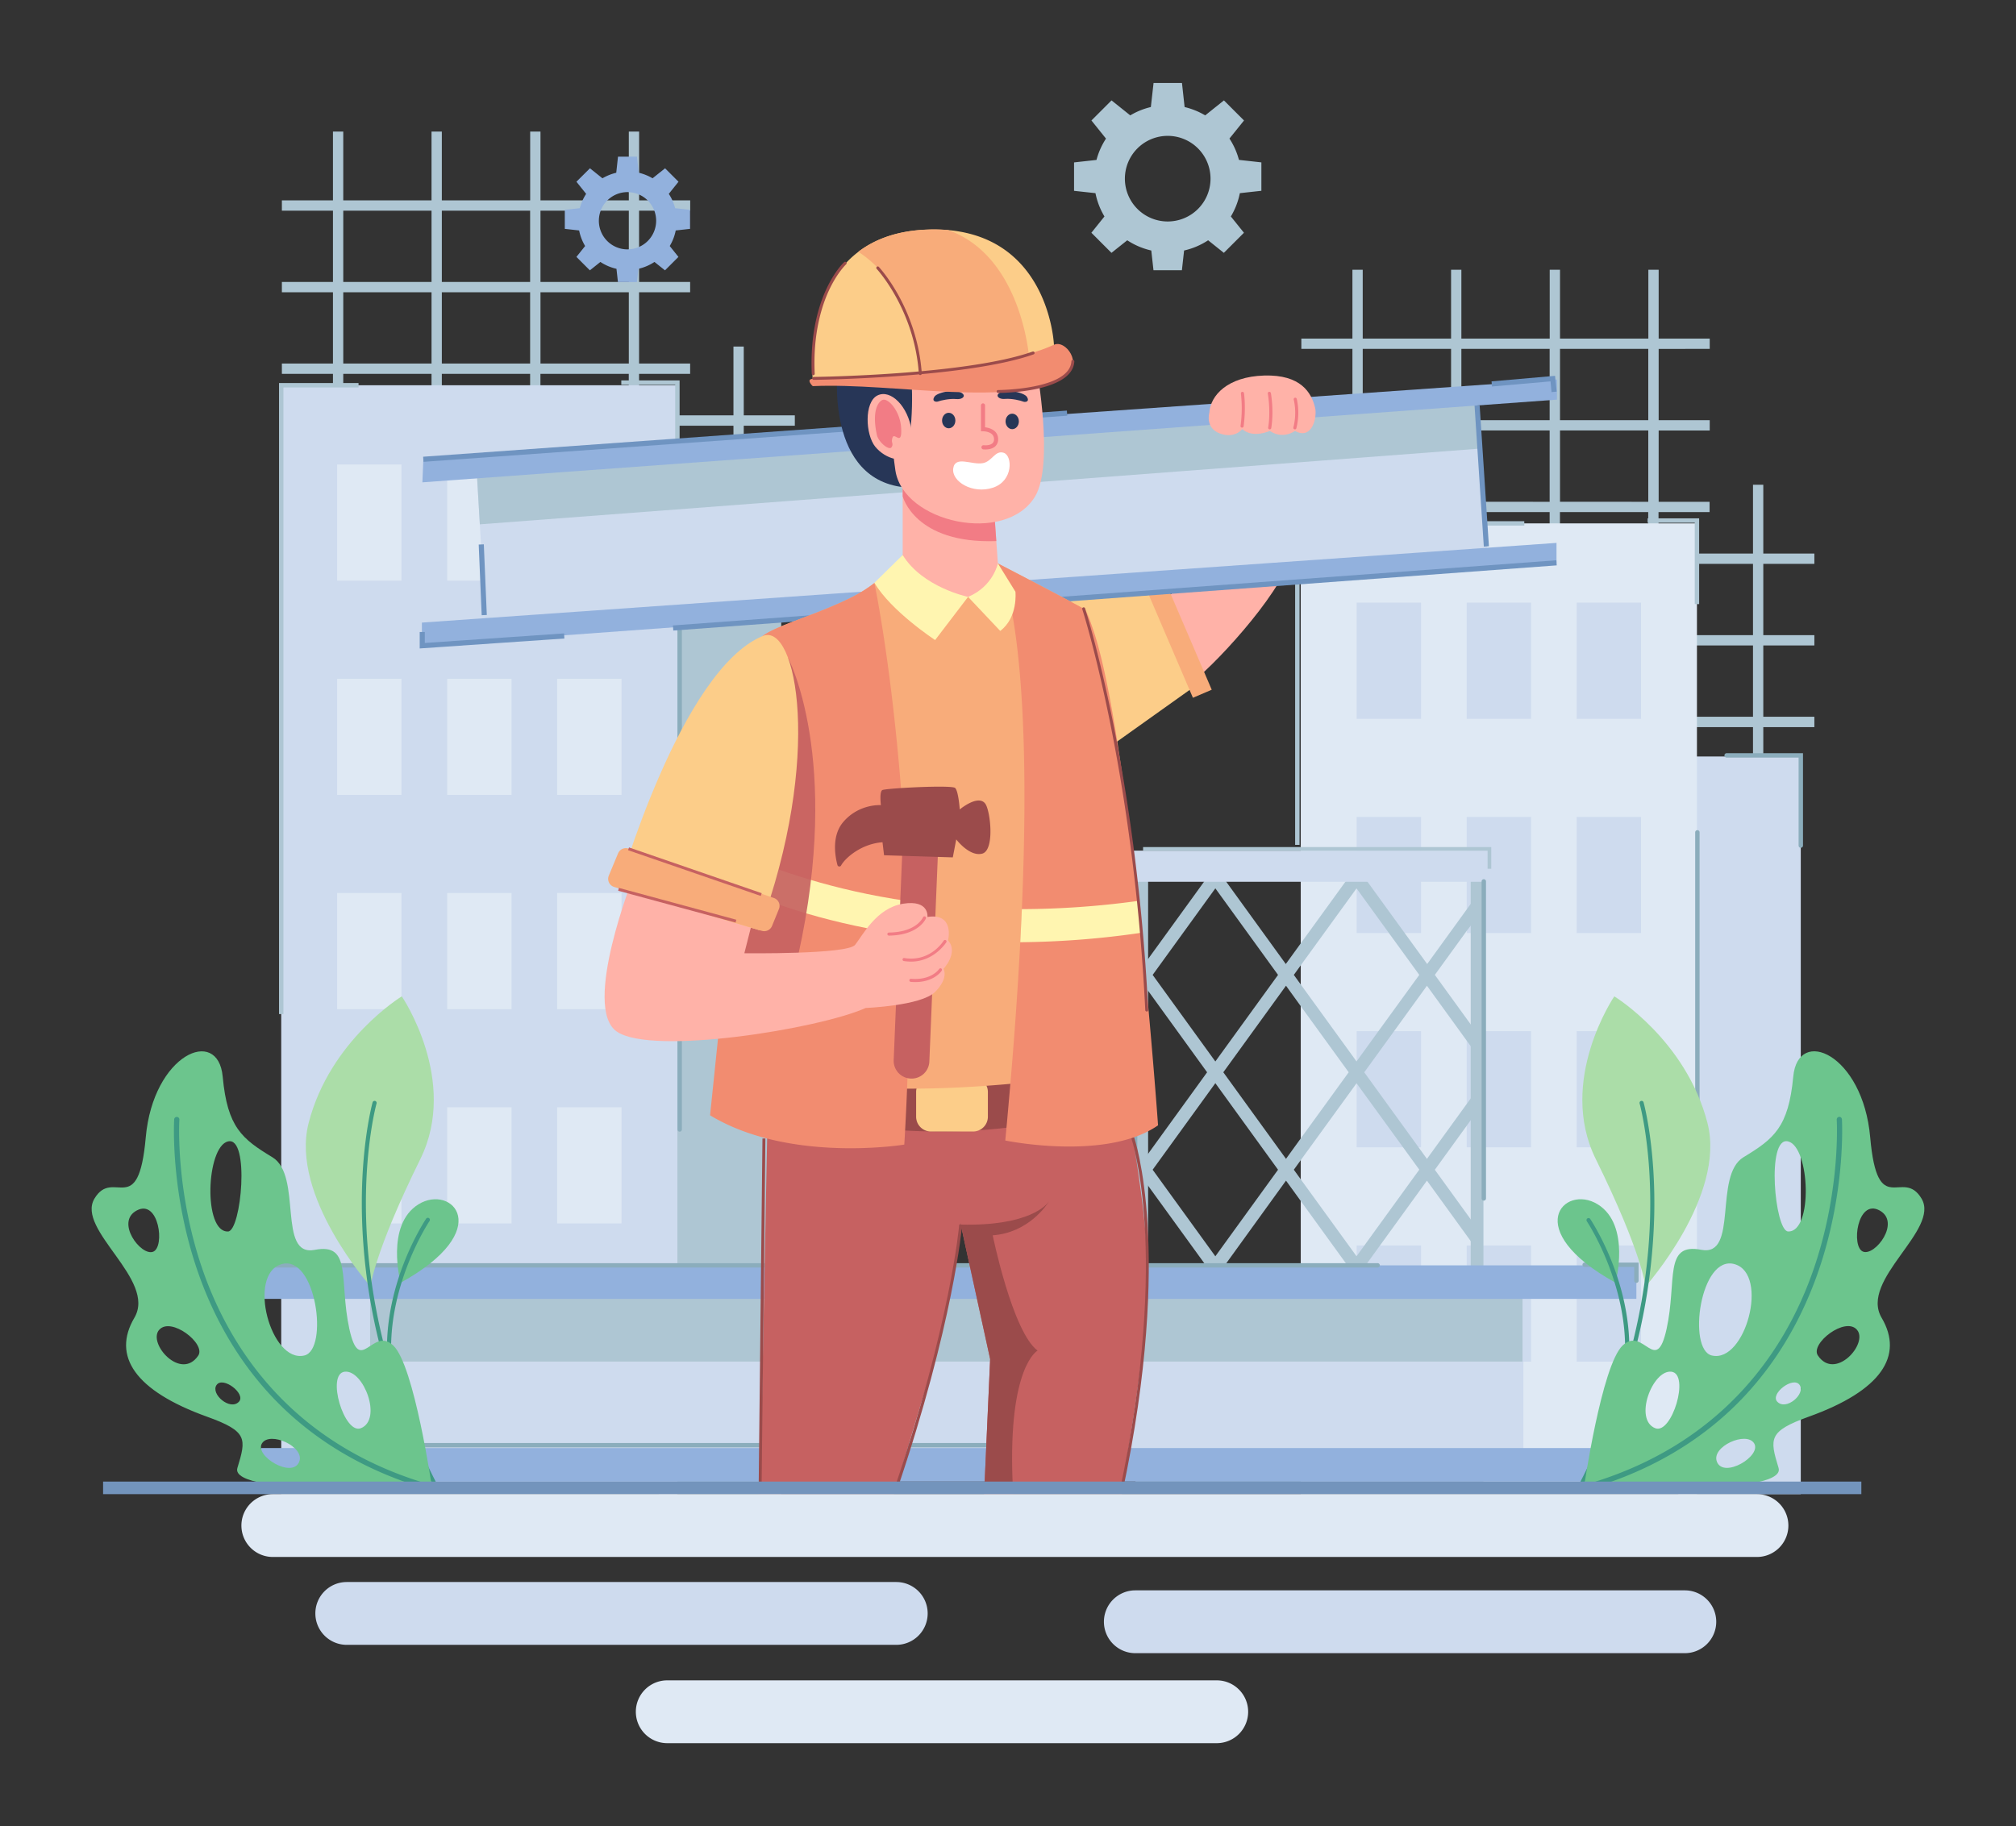 <?xml version="1.0" encoding="utf-8"?>
<svg xmlns="http://www.w3.org/2000/svg" data-name="Layer 1" height="2499.915" id="Layer_1" viewBox="120.492 250.068 2759.022 2499.915" width="2759.021">
  <rect x="120.492" y="250.068" width="2759.022" height="2499.915" fill="#333333" stroke="none"/>
  <defs>
    <style>.cls-1{fill:#aec6d3}.cls-2{fill:#cedbee}.cls-3{fill:#dfe9f4}.cls-4{fill:#92b1dd}.cls-5{fill:#8badbc}.cls-6{fill:#ffb2a8}.cls-7{fill:#fccd89}.cls-8{fill:#f8ac7a}.cls-9{fill:#6f94c1}.cls-10{fill:#f27c85}.cls-11{fill:#c66161}.cls-12{fill:#9b4b4b}.cls-13{fill:#f28c70}.cls-14{fill:#fff5b0}.cls-16{fill:#273657}.cls-18{fill:#abdda8}.cls-19{fill:#3e9a83}.cls-20{fill:#6cc58d}</style>
  </defs>
  <g id="Object">
    <path class="cls-1" d="M2533.67 1021.95v97.6h69.9v14.1h-69.9v97.6h69.9v14.2h-69.9v40.2h-14.1v-40.2h-120.8v-14.2h120.8v-97.6h-120.8v-14.1h120.8v-97.6h-120.8v-14.1h120.8v-94.2h14.1v94.2h69.9v14.1h-69.9z"/>
    <path class="cls-2" d="M2417.37 1285.65h167.6v1009.8h-167.6z"/>
    <path class="cls-1" d="M2460.37 727.65v-14.1h-69.9v-94.2h-14.1v94.2h-120.9v-94.2h-14.1v94.2h-120.9v-94.2h-14.1v94.2h-120.9v-94.2h-14.1v94.2h-69.9v14.1h69.9v97.6h-69.9v14.1h69.9V937h-69.9v14.1h69.9v40.2h14.1v-40.2h120.9v40.2h14.1v-40.2h120.8v40.2h14.1v-40.2h120.8v40.2h14.1v-40.2h69.9V937h-69.7v-97.6h69.9v-14.1h-69.9v-97.6Zm-474.9 0h120.9v97.6h-120.9Zm0 209.3v-97.6h120.9V937Zm135-209.3h120.8v97.6h-120.8Zm0 209.3v-97.6h120.8V937Zm135-209.3h120.8v97.6h-120.8Zm0 209.3v-97.6h120.8V937Z"/>
    <path class="cls-3" d="M1900.67 966.55h542.2v1328.8h-542.2z"/>
    <path class="cls-2" d="M1977.17 1075.05h88.1v159h-88.1zM2127.77 1075.05h88.1v159h-88.1zM2278.27 1075.05h88.1v159h-88.1zM1977.17 1368.35h88.1v159h-88.1zM2127.77 1368.35h88.1v159h-88.1zM2278.27 1368.35h88.1v159h-88.1zM1977.17 1661.65h88.1v159h-88.1zM2127.77 1661.65h88.1v159h-88.1zM2278.27 1661.65h88.1v159h-88.1zM1977.17 1955.05h88.1v159h-88.1zM2127.77 1955.05h88.1v159h-88.1zM2278.27 1955.05h88.1v159h-88.1z"/>
    <path class="cls-1" d="M1138.37 832.85v97.6h69.9v14.1h-69.9v97.6h69.9v14.1h-69.9v40.2h-14.1v-40.2h-120.8v-14.1h120.8v-97.6h-120.8v-14.1h120.8v-97.6h-120.8v-14.2h120.8v-94.2h14.1v94.2h69.9v14.2h-69.9zM1022.07 1096.45h167.6v1198.9h-167.6zM995.17 538.45h69.9v-14.1h-69.9v-94.2h-14.1v94.2h-120.9v-94.2h-14.1v94.2h-120.9v-94.2h-14.1v94.2h-120.8v-94.2h-14.1v94.2h-69.9v14.1h69.9v97.6h-69.9v14.1h69.9v97.6h-69.9v14.1h69.9v40.2h14.1v-40.2h120.8v40.2h14.1v-40.2H846v40.2h14.1v-40.2H981v40.2h14.1v-40.2h69.9v-14.1h-69.9v-97.6h69.9v-14.1h-69.9v-97.6Zm-404.9 0h120.8v97.6h-120.8Zm0 209.3v-97.6h120.8v97.6Zm134.9-209.3H846v97.6H725.17Zm0 209.3v-97.6H846v97.6Zm135-209.3h120.9v97.6h-120.9Zm0 209.3v-97.6h120.9v97.6Z"/>
    <path class="cls-2" d="M505.37 777.45h542.2v1518h-542.2z"/>
    <path class="cls-3" d="M581.87 885.95h88.1v159h-88.1zM732.47 885.95h88.1v159h-88.1zM882.97 885.95h88.1v159h-88.1zM581.87 1179.25h88.1v159h-88.1zM732.47 1179.25h88.1v159h-88.1zM882.97 1179.25h88.1v159h-88.1zM581.87 1472.55h88.1v159h-88.1zM732.47 1472.55h88.1v159h-88.1zM882.97 1472.55h88.1v159h-88.1zM581.87 1765.85h88.1v159h-88.1zM732.47 1765.85h88.1v159h-88.1zM882.97 1765.85h88.1v159h-88.1z"/>
    <path class="cls-1" d="m1934.77 2028.15-34.1 47.1v29.8l55.7-76.9Zm198.5-510.9 8.7-12v-29.8l-8.7 12-5.5 7.6-54.1 74.7-30.7-42.3-50.9-70.2-4.3-5.9 4.7-6.5 6.4-8.9h-21.6l-.2.3-.2.2-.4-.5h-21.6l6.4 8.9 4.7 6.5-4.3 5.9-61.3 84.6-20.2 27.9-81.5-112.6-4.3-5.9 4.7-6.5 6.4-8.9h-21.6l-.4.5-.4-.5h-21.6l6.4 8.9 4.7 6.5-4.3 5.9-77 106.3-4.6 6.3-4.1-5.7v41.1l4.1-5.7 4.6 6.3 81.2 112.2-81.2 112.2-4.6 6.3-4.1-5.7V1872l4.1-5.7 4.6 6.3 79.5 109.7 1.8 2.5-20.7 28.6-10.7 14.8-49.8 68.7-4.6 6.3-4.1-5.7v41.1l4.1-5.7 4.6 6.3 67.4 93.1 13.8 19.1-2.8 3.8-3.7 5.2-6.4 8.9h21.6l2.2-3 2.2 3h21.6l-6.4-8.9-3.7-5.2-2.8-3.8 13.8-19.1 72-99.4 20.2 28 51.7 71.4 13.8 19.1-2.8 3.8-3.7 5.2-6.4 8.9h21.6l2.2-3 2.2 3h21.6l-6.4-8.9-3.7-5.2-2.8-3.8 13.8-19.1 72-99.4 59.6 82.3 8.7 12v-29.8l-8.7-12-48.8-67.4 3-4.1 40.3-55.7 5.5-7.6 8.7-12v-29.7l-3.2 4.4-5.5 7.6-5.3 7.2-.3.4-54.1 74.7-8.4-11.5-46-63.5-10.7-14.8-20.7-28.6 1.8-2.5 19.7-27.2 64.3-88.8 59.6 82.3 4.7 6.5 4 5.5v-29.8l-8.7-12-48.8-67.4 43.3-59.8 5.5-7.6 8.7-12v-29.8l-8.7 12-5.5 7.6-54.1 74.7-11.4-15.8-74.4-102.7 40.8-56.3 45-62.2 54.1 74.7 5.5 7.6 8.7 12V1664l-1.7-2.3-7-9.7-48.8-67.4 43.3-59.8Zm-232.6 110.2 65.6 90.5-65.6 90.5-20.2 28-85.8-118.5 85.8-118.5Zm-202.7-42.8 85.8-118.5 85.8 118.5-85.8 118.5Zm0 266.7 85.8-118.5 85.8 118.5-85.8 118.5Zm182.5 14.9 20.2 27.9 63.8 88.1 1.8 2.5-20.7 28.6-10.7 14.8-34.1 47.1-20.2 27.9-54.3-75-10.7-14.8-20.7-28.6 1.8-2.5Zm-93.6 366.1-3 4.2-3-4.2-82.8-114.3 3-4.1 62.2-85.9 10.7-14.8 9.9-13.7 9.9 13.7 10.7 14.8 62.2 85.9 3 4.1Zm210.8-204.2 62.2 85.9 3 4.1-82.8 114.3-3 4.2-3-4.2-73.3-101.3-9.4-13 3-4.1 6.5-9 55.7-76.9 10.7-14.8 9.9-13.7.2.2 9.8 13.5Zm43-207.5 22.2 30.6-75.1 103.7-10.6 14.6-.2.2-76.4-105.4-9.4-13 9.4-13L1977 1733l.2.2Zm-33.7-159-29.8 41.2-.2.2-76.4-105.4-9.4-13 9.4-13 76.4-105.4.2.2 44.2 61 41.5 57.2Zm-72.2 366.5-34.1 47.1v29.8l55.7-76.9Z"/>
    <path class="cls-1" d="M1674.47 1427v851.3h476.2V1427Zm458.8 833.5h-441.5v-815.7h441.5Z"/>
    <path class="cls-2" d="M1635.57 1414.55h554v42.6h-554zM626.97 2013.25h1578.4v242H626.97z"/>
    <path class="cls-1" d="M626.97 2013.25h1577.2v100.7H626.97z"/>
    <path class="cls-4" d="M477.87 1982.25h1882.1v45.9H477.87zM477.87 2232.35h1882.1v45.9H477.87z"/>
    <path class="cls-5" d="M2005.87 1985.25h-1528a3 3 0 1 1 0-6h1528a3 3 0 0 1 0 6ZM1479.27 2231.45h-955.2a3 3 0 0 1 0-6h955.2a3 3 0 0 1 3 3 3 3 0 0 1-3 3ZM2360 2006.25a3 3 0 0 1-3-3v-18.8h-67.8a3 3 0 0 1 0-6h73.8v24.8a3 3 0 0 1-3 3Z"/>
    <path class="cls-1" d="M2161.37 1439.35h-5v-24.7h-471.5v-5h476.5v29.7z"/>
    <path class="cls-5" d="M2151.17 1893.65a3 3 0 0 1-3-3v-434a3 3 0 0 1 6 0v434a3 3 0 0 1-3 3ZM1674 1983.05a3 3 0 0 1-3-3v-318.7a3 3 0 0 1 6 0v318.7a3 3 0 0 1-3 3Z"/>
    <path class="cls-1" d="M1898.97 1406.65h-6v-443.1h313.6v6h-307.6v437.1zM2445.87 1077.05h-6v-111.4h-64.5v-6h70.5v117.4z"/>
    <path class="cls-5" d="M2585 1410.65a3 3 0 0 1-3-3v-120.5h-98.5a3 3 0 0 1 0-6H2588v126.5a3.08 3.08 0 0 1-3 3ZM2443.47 1772a3 3 0 0 1-3-3v-379.5a3 3 0 0 1 6 0V1769a3 3 0 0 1-3 3ZM1050.67 1799.25a3 3 0 0 1-3-3v-701a3 3 0 0 1 6 0v701a3 3 0 0 1-3 3Z"/>
    <path class="cls-1" d="M508.37 1638.25h-6v-863.8h108.8v6h-102.8v857.8zM1050.57 991.75h-6v-214.9h-73.8v-6h79.8v220.9zM1846.77 511.25v-38.9l-30.7-3.4a99.86 99.86 0 0 0-13-29.2L1823 415l-27.5-27.5-25.6 20.5a102.42 102.42 0 0 0-28.2-11.4l-3.6-32.9h-38.9l-3.7 32.9a99.41 99.41 0 0 0-28.2 11.4l-25.6-20.5-27.5 27.5 19.9 24.8a101 101 0 0 0-13 29.2l-30.7 3.4v38.9l29.3 3.2a100.29 100.29 0 0 0 12.3 31.9l-17.9 22.3 27.5 27.5 21.6-17.2a100.37 100.37 0 0 0 32.9 14l3 27h38.9l3-27a100.37 100.37 0 0 0 32.9-14l21.5 17.2 27.5-27.5-17.9-22.3a100.29 100.29 0 0 0 12.3-31.9Zm-128.2 42a58.6 58.6 0 1 1 58.6-58.6 58.55 58.55 0 0 1-58.6 58.6Z"/>
    <path class="cls-4" d="M1044.47 535.05a64.67 64.67 0 0 0-3.8-10.7 59.16 59.16 0 0 0-4.9-8.9l13.3-16.6-18.4-18.4-17.1 13.7a67.79 67.79 0 0 0-18.4-7.5c-.2 0-.3-.1-.5-.1l-2.4-22h-26l-2.4 22a69.33 69.33 0 0 0-18.9 7.6l-17.1-13.7-18.5 18.4 13.3 16.6a69.59 69.59 0 0 0-4.9 8.9 64.67 64.67 0 0 0-3.8 10.7l-20.5 2.3v26l19.6 2.2a66.92 66.92 0 0 0 8.2 21.3l-11.9 14.9 18.4 18.4 14.4-11.5a66.29 66.29 0 0 0 22 9.4l2 18.1h26l2-18.1c.3-.1.6-.1.9-.2a66.41 66.41 0 0 0 21.1-9.2l14.4 11.5 18.4-18.4-11.9-14.9a66.39 66.39 0 0 0 8.2-21.3l19.6-2.2v-26Zm-26 17.2a39.11 39.11 0 0 1-37.4 39.1c-.6 0-1.2.1-1.8.1a39.14 39.14 0 0 1-39.2-39.2 39.72 39.72 0 0 1 2.5-13.8 38.34 38.34 0 0 1 9.2-14.1 39 39 0 0 1 27.5-11.3 10.87 10.87 0 0 1 1.8.1 38.85 38.85 0 0 1 14.1 3.3 37.29 37.29 0 0 1 11.6 7.9 40.06 40.06 0 0 1 9.2 14.1 39.3 39.3 0 0 1 2.5 13.8Z"/>
    <path class="cls-6" d="M1928.77 820.15s-21.7 158.1-51.6 215.4c-32.5 62.3-125.5 156.9-139.6 156.8-2.6 0-50.4-94.5-50.4-94.5s107.9-102.2 113.6-114.6 64.9-163.1 64.9-163.1Z"/>
    <path class="cls-7" d="m1548.17 1058.25 157.2 5.4 54.4 122.9-141.8 101-75.2-133.2 5.4-96.1z"/>
    <path class="cls-8" d="M1721.27 1050.6h28v155.61h-28z" transform="rotate(-23.2 1734.956 1128.28)"/>
    <path class="cls-2" d="m2156.47 1009.95-1370.7 103.8-8.6-145.9-4.3-73 1345-103.4 24.2 13.6 4.2 59.1 10.2 145.8z"/>
    <path class="cls-1" d="m2146.27 864.15-1369.1 103.7-4.3-73 1345-103.4 24.2 13.6 4.2 59.1z"/>
    <path class="cls-4" d="m699.87 878.75 1551.4-109.1v27.5l-1552.7 113.2 1.3-31.6zM697.87 1102.35l1552.8-109.1v27.5l-1552.7 113.2-.1-31.6z"/>
    <path class="cls-9" d="M698.74 843.62h883.27v7H698.74z" transform="rotate(-4.1 1141.58 847.884)"/>
    <path class="cls-9" d="M1039.98 1061.76h1212.31v7H1039.98z" transform="rotate(-4.22 1644.524 1064.309)"/>
    <path class="cls-9" d="m2243.87 786.85-1.4-14.7-80.1 7-.6-7 86.9-7.6 2.2 21.6-7 .7zM694.87 1137.75v-22.5h7v15l190.6-13.1.4 7-198 13.6z"/>
    <path class="cls-9" d="M2144.87 804.81h7V998.2h-7z" transform="rotate(-3.76 2149.803 902.103)"/>
    <path class="cls-9" d="M777.67 995.34h7v96.8h-7z" transform="rotate(-2.42 781.047 1043.628)"/>
    <path class="cls-6" d="M1775.57 815.05c1.4-23.6 24.8-49.4 75-50.9s64.9 23.5 69.8 44.5c2.9 12.4-4.1 44.4-27.6 31.3 0 0-16.3 12.3-34.5 0 0 0-22.9 10.7-37.7-2.5 0 0-10 13.6-30.6 6s-14.4-28.4-14.4-28.4Z"/>
    <path class="cls-10" d="M1820.37 835.45h-.3a2.07 2.07 0 0 1-1.8-2.4 178.22 178.22 0 0 0 .5-44.2 2.12 2.12 0 1 1 4.2-.6c.1.8 2.9 19.8-.5 45.4a2.07 2.07 0 0 1-2.1 1.8ZM1858.17 837.85h-.3a2.19 2.19 0 0 1-1.8-2.4c3.7-22.9-.4-46.3-.5-46.5a2.17 2.17 0 0 1 1.7-2.5 2.22 2.22 0 0 1 2.5 1.7c.2 1 4.3 24.3.5 48a2.14 2.14 0 0 1-2.1 1.7ZM1892.57 837.85a.9.9 0 0 1-.5-.1 2.12 2.12 0 0 1-1.5-2.6 81.63 81.63 0 0 0 .5-38 2.12 2.12 0 1 1 4.1-1.1 86.7 86.7 0 0 1-.5 40.1 2.12 2.12 0 0 1-2.1 1.7Z"/>
    <path class="cls-11" d="M1472.47 1676.65s-1.5 10.4-4 27.9c-1 7.1-2.2 15.4-3.5 24.6-.4 2.5-.7 5.1-1.1 7.7-2.6 17.7-5.6 38.4-8.9 60.7-.1.4-.1.8-.2 1.2-5.9 39.7-12.7 84.7-19.4 127.6-12.5 79.2-24.9 151.4-31.5 171.3-9.9 30-35.9 116.8-54.9 180.5-1.8 6-3.5 11.7-5.1 17.2h-183l.3-17.2 9.2-469.6.8-40 1-50.7 1.1-55 171.7 7.9 19 .9 29.8 1.4Z"/>
    <path class="cls-11" d="M1691.07 1996.05c0 77.2-20.3 205.2-33.9 282.2-1.1 6.1-2.1 11.8-3.1 17.2h-186.8l.8-17.2 7.5-167.6-40.2-184.2-27.8-127.4-12.9-58.9-3.3-15.2-1.6-7.3 78.7-13 37.7-6.2 139-23s3.3 14.8 8.2 38.8c2.3 11.2 4.9 24.4 7.6 39.1 3.1 16.6 6.5 35 9.7 54.3 10.6 62.35 20.4 134.8 20.4 188.4Z"/>
    <path class="cls-12" d="M1479.07 1941.15s27 132 61.4 157.8c0 0-40.5 21.3-34.2 179.3.2 5.6.5 11.3.8 17.2h-39.8l.8-17.2 7.5-167.6-40.2-184.2c94.3 2.3 118-27.6 120.8-31.8-3 4.7-27.9 42.9-77.1 46.5ZM1661 1753.15c-46 18.9-114.8 39.1-206.1 44.5-15.2.9-31 1.4-47.4 1.4-68.2 0-147-8.3-236.5-30.4l2.1-105.7 299.3 13.7s-1.5 10.4-4 27.9l176.7-29.3c.07.1 7.27 32 15.9 77.9Z"/>
    <path class="cls-7" d="M1452.17 1724.65h-57.6a20.31 20.31 0 0 0-20.3 20.3v33.8a20.31 20.31 0 0 0 20.3 20.3h57.6a20.31 20.31 0 0 0 20.3-20.3V1745a20.31 20.31 0 0 0-20.3-20.35Z"/>
    <path class="cls-12" d="M1162.67 2295.45h-4c2.5-228.2 5.2-484.4 5.3-486.9h4c.03 2.5-2.7 258.6-5.3 486.9ZM1347.67 2291.25l-3.8-1.3c78-230 89.3-362.4 89.4-363.7l4 .3c-.1 1.3-11.4 134.2-89.6 364.7ZM1656 2295.85l-3.9-.8c36.8-171.1 39.4-294.4 35-367.8-4.7-79.3-18.2-118.7-18.3-119.1l3.8-1.3c.1.4 13.8 40.3 18.5 120.2 4.37 73.5 1.77 197.2-35.1 368.8Z"/>
    <path class="cls-8" d="M1681.67 1708.85s-80.6 16.3-185 25.5c-42.3 3.7-88.4 6.2-134.8 6-77.9-.3-156.3-8.4-217.3-31.5 0 0-.2-357.5 7.9-513.3 1.9-36.8 4.3-62.4 7.2-69.3 6.7-15.9 78.1-33.1 130.3-60.5a191.32 191.32 0 0 0 27.3-17.6 212.06 212.06 0 0 0 38.6-38.3l130.3 11.5s85.5 44.2 117.9 62.3c3.1 1.7 6.4 8.9 9.6 20.5 31.2 108.6 68 604.7 68 604.7Z"/>
    <path class="cls-13" d="M1705.37 1790.55c-70.9 49.4-209.1 20.8-209.1 20.8 1.6-16.8 3.1-33.2 4.5-49.3v-.2c7.4-82.6 12.6-156.3 16-221.9.8-15.5 1.5-30.6 2.2-45.3 16.9-393.6-32.1-472.2-32.7-473.2 1.3.7 85.7 44.3 117.9 62.3a110.37 110.37 0 0 1 9.6 20.5c25.5 67.3 47.7 229.4 63.9 379.3 1.6 14.7 3.1 29.2 4.6 43.6 14.5 142.4 23.1 263.4 23.1 263.4Z"/>
    <path class="cls-14" d="M1682.27 1527a1209.64 1209.64 0 0 1-165.5 12.9c.8-15.5 1.5-30.6 2.2-45.3a1190.11 1190.11 0 0 0 158.7-11.2c1.6 14.65 3.1 29.25 4.6 43.6Z"/>
    <path class="cls-13" d="M1361.87 1740.35c-1 25.1-2.2 50.6-3.8 76.6 0 0-157 25.8-265.8-40.1l32.3-312.5 4.8-46.6 23-222.2 7.2-69.3c6.7-15.9 78.1-33.1 130.3-60.5a191.32 191.32 0 0 0 27.3-17.6c1.7 8.1 36.2 176 45.2 435.4.5 15.2 1 30.8 1.3 46.6 1.4 65.3 1.1 135.7-1.8 210.2Z"/>
    <path class="cls-14" d="M1363.67 1530.15c-104.1-14.3-184.5-41.8-239.1-65.8l4.8-46.6c53 23.6 131.4 50.9 232.9 65.8.6 15.3 1.1 30.8 1.4 46.6Z"/>
    <path class="cls-11" d="M1199.07 1150.75s73.5 137.9 13.8 407.1l-156.4 36.6 33.4-205.3Z" style="opacity:.9"/>
    <path class="cls-11" d="M1380.87 1389.25a24.33 24.33 0 0 0-25.4 23.4l-11.9 288.5a24.33 24.33 0 0 0 23.4 25.4 24.33 24.33 0 0 0 25.4-23.4l11.9-288.5a24.39 24.39 0 0 0-23.4-25.4Z"/>
    <path class="cls-12" d="m1330.37 1420.85 94.1 2.9 4.7-24.6s18.1 24 35.5 19.5 11.3-58.5 4.3-68.3c-9.7-13.4-35 7.8-35 7.8s-1.7-25-6.3-29.4-95.5.4-99.7 2.9-1.9 20.6-1.9 20.6-29.6-2.3-51.3 22.8c-16.2 18.7-11.6 46.3-8.2 59.1a2.7 2.7 0 0 0 5 .7c5.4-10 27.4-29.7 56.7-31.8Z"/>
    <path class="cls-6" d="M987.77 1449s-71.6 180.5-22.9 213.4 276.4-3.8 340.4-32.5c0 0 75.9-2.9 95-22s11.5-31.6 11.5-31.6 21-22.2 6.2-38.9c0 0 9.5-37.9-28.2-32.1 0 0 2.9-23.9-33.4-18.1s-55.1 43-65.6 56.3-151.6 11.5-151.6 11.5l17.2-67.8-79.3-13.8Z"/>
    <path class="cls-10" d="M1337 1530.85a2.1 2.1 0 0 1 0-4.2c37.4-.4 46.3-20 46.7-20.8a2.13 2.13 0 1 1 3.9 1.7c-.5.9-10.2 22.9-50.6 23.3ZM1367.27 1566.45a69.39 69.39 0 0 1-9.9-.8 2.08 2.08 0 0 1 .7-4.1c35.3 5.8 53.1-22.5 53.9-23.7a2.11 2.11 0 1 1 3.6 2.2c-.2.1-16.57 26.4-48.3 26.4ZM1373 1594.45c-2 0-4-.1-6.1-.3a2.06 2.06 0 0 1-1.9-2.3 2.12 2.12 0 0 1 2.3-1.9c28.1 2.4 38.4-13.3 38.5-13.4a2.09 2.09 0 1 1 3.5 2.3c-.43.7-10.3 15.6-36.3 15.6Z"/>
    <path class="cls-7" d="M1164.47 1120.65c46.4-19 82.5 166.4-4.9 402.7L967 1466.05s85.17-299.3 197.47-345.4Z"/>
    <path class="cls-8" d="m1179.57 1479.35-198.8-67.6a11.55 11.55 0 0 0-14.4 6.5l-12.7 30.5a11.61 11.61 0 0 0 7.3 15.5l6 1.8 192.6 57.3 3.6 1a11.61 11.61 0 0 0 13.9-6.7l9.4-23.1a11.35 11.35 0 0 0-6.9-15.2Z"/>
    <path class="cls-14" d="m1486.17 1021.35 24 38.7s3.9 35.1-20.8 53.7l-44-46.6ZM1445.37 1067.15l-45.1 59.1s-60.2-39.4-83.1-78.4l38.7-38Z"/>
    <path class="cls-6" d="M1486.17 1021.35s-6.4 31.5-40.8 45.8c0 0-62.3-12.9-89.5-57.3v-174l19.1 14.8 104.8 81.1 4.2 58.9Z"/>
    <path class="cls-10" d="M1484 990.75c-111.9 4.1-128.1-61.3-128.1-61.3v-75.8l19.1-2.9 104.8 81.1Z"/>
    <path class="cls-16" d="M1266.87 754.15s-18.4 156.2 96.2 163.4l40.1-149.8-99-46.7Z"/>
    <path class="cls-6" d="M1539.17 754.15s24.2 132.2-2.2 175.7c-40.3 66.5-180.4 35.7-191.1-35.9s-5.5-160.7-5.5-160.7l148.7-27.7Z"/>
    <path class="cls-16" d="M1365.87 740s6.4 55.5 0 103.1l-48.2-26.3-3.8-65.9Z"/>
    <path class="cls-6" d="M1368.07 839.65c-4.6-33.2-28.6-57.3-46.8-48.2s-16.5 53.5-2.9 70.2c14 17.2 41.5 24.3 44.9 7.6s5.73-22.6 4.8-29.6Z"/>
    <path class="cls-10" d="M1320.57 845.45c-6.4-29.3-.2-43.7 7.2-47.7s24.6 14.3 26 38.2c1.5 25.9-9 5.7-11.7 12.9-2.8 7.4 1.9 8.1-1.4 13.4-3.4 5.1-18-7-20.1-16.8ZM1469.07 865.35c-1.6 0-2.8-.1-2.9-.1a2.87 2.87 0 1 1 .7-5.7c2.2.3 8.5.3 11.8-2.6a7.11 7.11 0 0 0 2.2-5.7c0-10.7-14.5-10.8-15.1-10.8H1463v-35.4a2.8 2.8 0 0 1 5.6 0V835c7.4.8 17.9 4.8 17.9 16.3a12.6 12.6 0 0 1-4.1 9.9c-4.03 3.55-9.83 4.15-13.33 4.15Z"/>
    <path d="M1465.77 884.05c12.6-2.4 16.6-18.1 28.5-14.1s13.2 38.4-14.8 47.7-57.1-8.6-54.4-26.5 25.6-4.15 40.7-7.1Z" style="fill:#fff"/>
    <ellipse class="cls-16" cx="1505.77" cy="826.95" rx="9.1" ry="10.6"/>
    <ellipse class="cls-16" cx="1418.87" cy="825.75" rx="9.1" ry="10.6"/>
    <path class="cls-16" d="M1486.27 789.85c6.4-8.9 35.6-3.1 39.7 3.6s-2.5 7.6-5.4 6.3-15.6-4.4-24.4-3.6c-8 .85-12-3.4-9.9-6.3ZM1439 790.15c-6.3-9-35.6-3.6-39.7 3s2.4 7.6 5.3 6.4 15.7-4.1 24.4-3.2c8 .8 12.07-3.2 10-6.2Z"/>
    <path class="cls-7" d="M1562.87 722.05v8.6l-33.5 11.9-14.1 5-41.2 14.6s-25.7 1.7-53.6 3.5c-8.9.6-17.9 1.2-26.4 1.7-22.4 1.5-40.9 2.6-41.7 2.6-2.2 0-111 3.6-111 3.6l-8.6-5s-12.7-116.7 62.4-173.7c22.5-17.1 52.8-28.8 93.7-30.4a232.24 232.24 0 0 1 29.2.6c139 12.3 144.8 157 144.8 157Z"/>
    <path class="cls-8" d="m1529.47 744.75-14.2 2.7-94.8 18.1-20.9 4-5.5-2.3-14.1-5.8s-6.9-117.2-84.9-166.7c22.5-17.1 52.8-28.8 93.7-30.4a232.24 232.24 0 0 1 29.2.6c95.4 34.1 109.7 159 111.3 177.4a21.8 21.8 0 0 1 .2 2.4Z"/>
    <path class="cls-13" d="M1562.87 722.05c16.1-7.5 40.3 26.4 15.8 42.3-70.2 45.1-232.8 9.3-345.9 14.3 0 0-10-9.3 0-10s240.5-5.1 330.1-46.6Z"/>
    <path class="cls-12" d="M1234.07 770.05a2 2 0 0 1 0-4c2.1 0 209-2.5 299.6-34.7a2 2 0 1 1 1.4 3.8c-91.4 32.4-298.9 34.9-301 34.9ZM1233.47 763.75a2 2 0 0 1-2-1.9c-2.5-55.4 9.6-94 20.2-116.6 11.5-24.6 23.6-35.9 24.1-36.3a2 2 0 0 1 2.8.1 1.93 1.93 0 0 1-.1 2.8c-.1.1-12.1 11.4-23.3 35.3-10.3 22.1-22.2 60-19.7 114.4a2.05 2.05 0 0 1-2 2.2Z"/>
    <path class="cls-12" d="M1380 763.55a2.05 2.05 0 0 1-2-1.9c-6-87.4-57-142.7-57.5-143.3a2 2 0 1 1 2.9-2.7c.5.6 13.3 14.3 27 39.2 12.6 23 28.4 60.1 31.6 106.5a2 2 0 0 1-1.9 2.1ZM1486.47 788a2 2 0 0 1 0-4c1 0 98-.5 100.3-39.3a2 2 0 0 1 2.1-1.9 2.08 2.08 0 0 1 1.9 2.1c-2.5 42.55-100.1 43.1-104.3 43.1ZM1689.87 1634.75a2 2 0 0 1-2-1.9c-8.4-171.5-31.4-311.6-49.2-398.9-19.3-94.6-36.8-149.4-37-149.9a1.94 1.94 0 0 1 1.3-2.5 2 2 0 0 1 2.5 1.3c.2.5 17.7 55.5 37.1 150.3 17.8 87.5 40.8 227.8 49.3 399.6a2 2 0 0 1-1.9 2.1.1.1 0 0 0-.1-.1Z"/>
    <path class="cls-11" d="M1069.51 1347.39h4v192.09h-4z" transform="rotate(-70.97 1071.44 1443.408)"/>
    <path class="cls-11" d="M1045.36 1406.08h4v166.49h-4z" transform="rotate(-74.83 1047.322 1489.312)"/>
    <path class="cls-18" d="M2329.77 1614s98.3 59.9 127.5 173.4c25.7 99.7-84.8 223.8-84.8 223.8s-4.4-45.4-68.1-174.5c-52.9-107.55 25.4-222.7 25.4-222.7Z"/>
    <path class="cls-19" d="M2281.17 2291.65a3.08 3.08 0 0 1-1.3-.3 2.81 2.81 0 0 1-1.2-3.8c78.9-150.1 98-285.3 100.1-372.4 2.3-94.4-14.2-154-14.4-154.6a2.82 2.82 0 0 1 5.4-1.6c.2.6 16.9 60.9 14.6 156a811.5 811.5 0 0 1-22.4 168.8c-16.9 70.2-43.3 139.6-78.3 206.4a3 3 0 0 1-2.5 1.5Z"/>
    <path class="cls-20" d="M2331.47 2006.05s21.3-79.1-24.5-107.4-106.6 34.9 24.5 107.4Z"/>
    <path class="cls-19" d="M2343.17 2143.55h-.5a2.83 2.83 0 0 1-2.2-3.3c21.4-113-47.7-217.5-48.4-218.5a2.82 2.82 0 0 1 4.7-3.1c.2.3 18.1 27 33 67.6 13.8 37.5 27.8 94.8 16.3 155.1a3.09 3.09 0 0 1-2.9 2.2Z"/>
    <path class="cls-20" d="M2750.17 1890.75c-25.8-43-60.2 30.1-70.2-83.8s-98.8-152.5-105.3-83.1-26.5 85.2-68 110.3-6.4 136.8-58 126.8-32.9 42.3-47.3 108.1-31.5-4.3-60.2 22.9-53 194.8-53 194.8 278.6 12.9 266.4-27.2-14.3-50.1 41.5-70.2c98.8-35.5 130.3-83.1 99.5-135.4-30.57-52.2 80.43-120.2 54.6-163.2Zm-364.5 314.4c-29.6-12-3.6-80.2 22.2-77.3s.7 86.6-22.2 77.3Zm108.9-224.5c47.3 13.9 14.7 135.8-31.3 125-33.9-7.9-16-138.9 31.3-125Zm-24.4 270.4c-8.1-20.7 40.4-42.3 51-25.1s-41.7 48.7-51 25.1Zm82.6-82.2c-10.1-10.9 22-35.3 30.6-22.9s-18.6 35.8-30.6 22.9Zm14.8-233c-18.1-.8-30.1-130.6 0-123.3s34.43 124.8 0 123.3Zm40.8 169.8c-10.9-16.2 37.5-53.8 53.5-35.2s-29.8 70.4-53.5 35.2Zm61.8-142.2c-16.5-6.4-7.9-72.3 22.2-56.6 30.2 15.9-5.7 63.15-22.2 56.6Z"/>
    <path class="cls-19" d="M2288.27 2290.35a3.51 3.51 0 0 1-3.4-2.6 3.66 3.66 0 0 1 2.4-4.4c192.3-54.3 276.4-187.4 313-289.4 39.8-110.8 34-210.2 33.9-211.2a3.71 3.71 0 0 1 3.3-3.8 3.56 3.56 0 0 1 3.8 3.3c.1 1 6 101.6-34.2 213.8-23.7 66-58.4 123-103.3 169.6-56.1 58.2-128.3 100.1-214.5 124.4a1.93 1.93 0 0 1-1 .3Z"/>
    <path class="cls-18" d="M670.37 1614s-98.3 59.9-127.5 173.4c-25.7 99.7 84.8 223.8 84.8 223.8s4.4-45.4 68.1-174.5c53-107.55-25.4-222.7-25.4-222.7Z"/>
    <path class="cls-19" d="M719.07 2291.65a2.75 2.75 0 0 1-2.5-1.5 893 893 0 0 1-78.3-206.4 804.85 804.85 0 0 1-22.4-168.8c-2.3-95.1 14.4-155.4 14.6-156a2.82 2.82 0 0 1 5.4 1.6c-.2.6-16.7 60.2-14.4 154.6 2.1 87.1 21.3 222.3 100.1 372.4a2.81 2.81 0 0 1-1.2 3.8 3.08 3.08 0 0 1-1.3.3Z"/>
    <path class="cls-20" d="M668.77 2006.05s-21.3-79.1 24.5-107.4 106.6 34.9-24.5 107.4Z"/>
    <path class="cls-19" d="M657.07 2143.55a2.87 2.87 0 0 1-2.8-2.3c-11.4-60.3 2.6-117.6 16.3-155.1 14.9-40.6 32.8-67.3 33-67.6a2.82 2.82 0 1 1 4.7 3.1c-.7 1-69.9 105.5-48.4 218.5a2.83 2.83 0 0 1-2.2 3.3 1.49 1.49 0 0 1-.6.1Z"/>
    <path class="cls-20" d="M304.37 2054.05c-30.8 52.3.8 99.9 99.5 135.4 55.9 20.1 53.7 30.1 41.5 70.2s266.4 27.2 266.4 27.2-24.3-167.6-53-194.8-45.8 43-60.2-22.9 4.3-118.2-47.3-108.1-16.5-101.7-58-126.8-61.6-40.8-68-110.3-95.2-30.8-105.3 83.1-44.4 40.8-70.2 83.8c-25.6 42.9 85.4 110.9 54.6 163.2Zm287.9 73.8c25.8-2.9 51.8 65.3 22.2 77.3-22.9 9.3-47.9-74.5-22.2-77.3Zm-55.3-22.2c-46 10.8-78.6-111.1-31.3-125s65.1 117.1 31.33 125ZM479 2226c10.6-17.2 59.2 4.4 51 25.1-9.33 23.55-61.63-7.95-51-25.1Zm-62.1-80c8.6-12.4 40.6 12.1 30.6 22.9-12.03 12.85-39.23-10.55-30.63-22.9Zm15.7-333.4c30.1-7.3 18.1 122.6 0 123.3-34.33 1.45-30.03-116.05-.03-123.35Zm-94.3 258c16-18.6 64.4 18.9 53.5 35.2-23.63 35.05-69.53-16.65-53.53-35.25ZM307.87 1907c30.1-15.8 38.7 50.1 22.2 56.6s-52.4-40.85-22.2-56.6Z"/>
    <path class="cls-19" d="M711.87 2290.35a3.75 3.75 0 0 1-1-.1c-86.2-24.3-158.4-66.2-214.5-124.4-44.9-46.6-79.7-103.6-103.3-169.6-40.2-112.2-34.3-212.8-34.2-213.8a3.56 3.56 0 1 1 7.1.5c-.1 1-5.9 100.3 33.9 211.2 36.7 102 120.7 235.1 313 289.4a3.46 3.46 0 0 1-1 6.8Z"/>
    <path d="M261.57 2278.25h2406.3v17.2H261.57z" style="fill:#7394bc"/>
    <path class="cls-2" d="M1347.07 2415.75h-752a43 43 0 0 0-43 43 43 43 0 0 0 43 43h752a43 43 0 0 0 43-43 43 43 0 0 0-43-43ZM2426.27 2427.15h-752a43 43 0 0 0-43 43 43 43 0 0 0 43 43h752a43 43 0 0 0 43-43 43 43 0 0 0-43-43Z"/>
    <path class="cls-3" d="M2525 2295.45H493.87a43 43 0 0 0-43 43 43 43 0 0 0 43 43H2525a43 43 0 0 0 43-43 43 43 0 0 0-43-43ZM1785.67 2550.35h-752a43 43 0 0 0-43 43 43 43 0 0 0 43 43h752a43 43 0 0 0 43-43 43 43 0 0 0-43-43Z"/>
  </g>
</svg>